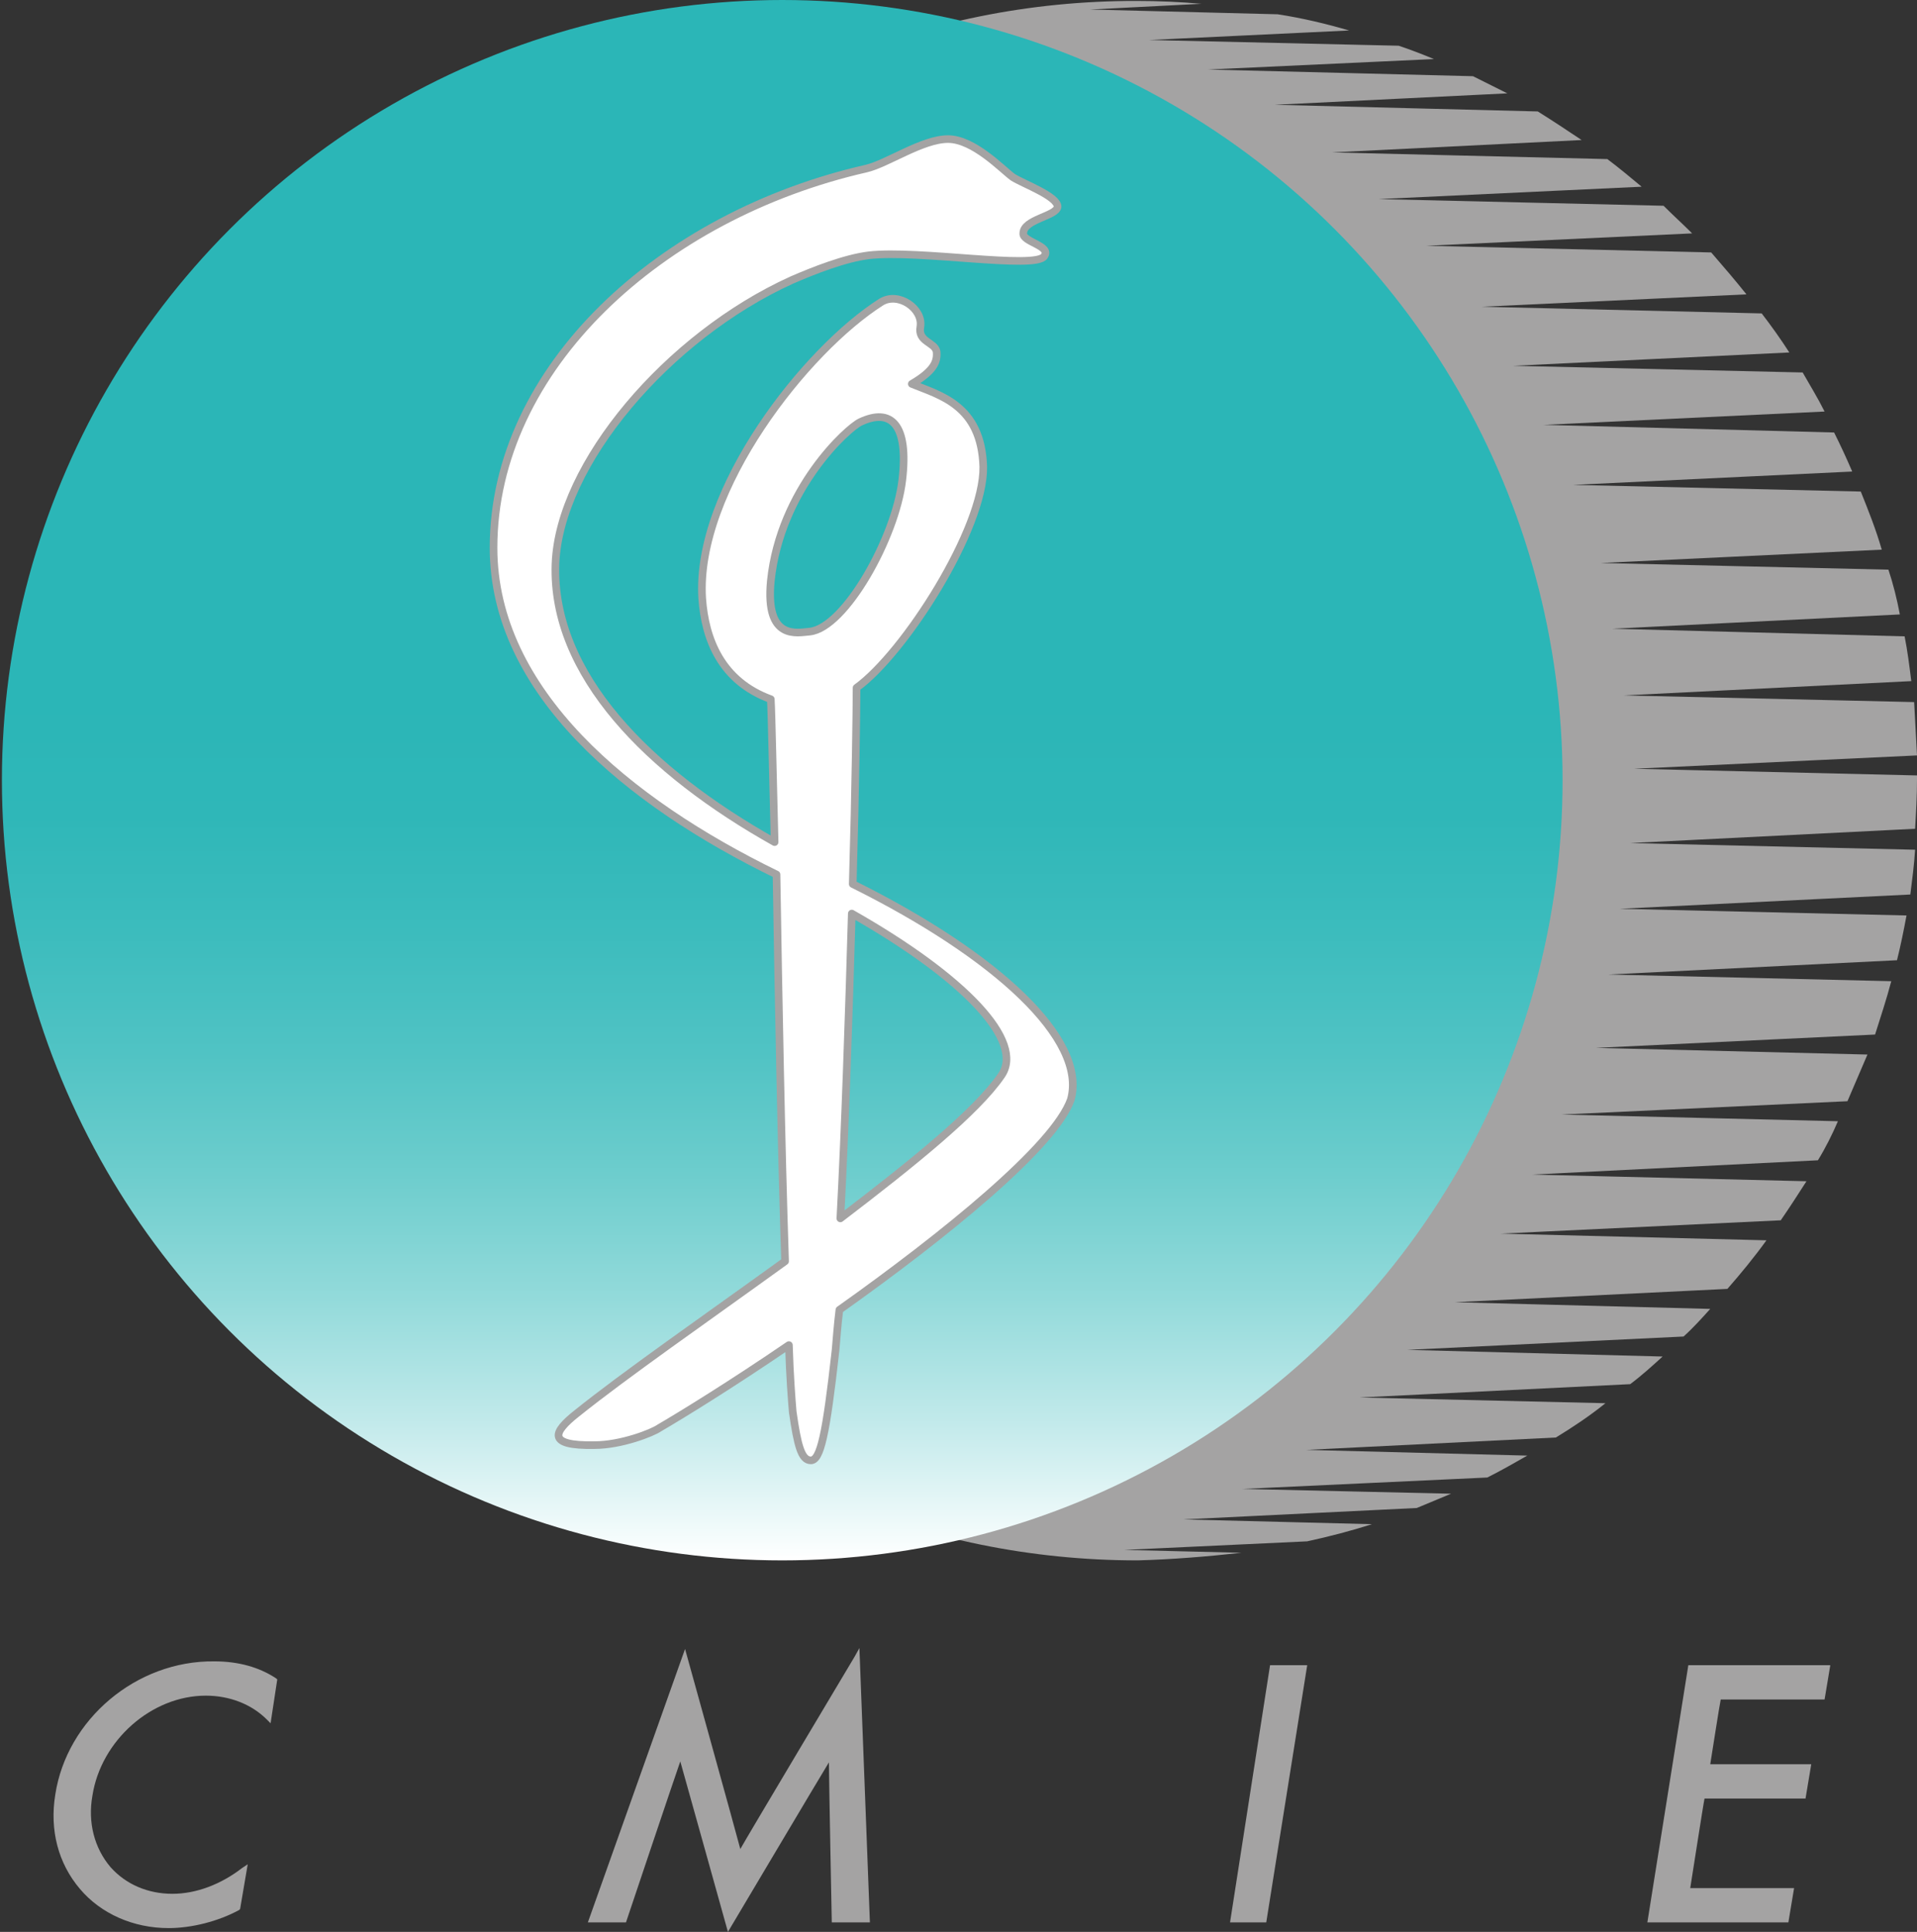 <?xml version="1.0" encoding="utf-8"?>
<!-- Generator: Adobe Illustrator 17.1.0, SVG Export Plug-In . SVG Version: 6.00 Build 0)  -->
<!DOCTYPE svg PUBLIC "-//W3C//DTD SVG 1.1//EN" "http://www.w3.org/Graphics/SVG/1.1/DTD/svg11.dtd">
<svg version="1.1" id="Calque_1" xmlns="http://www.w3.org/2000/svg" xmlns:xlink="http://www.w3.org/1999/xlink" x="0px" y="0px"
	 viewBox="0 0 201.2 202.8" enable-background="new 0 0 201.2 202.8" xml:space="preserve">
<rect x="0" y="0" width="201.2" height="202.8" fill="#333333" stroke="none"/>
<g>
	<g>
		<g>
			<path fill="#A4A3A3" d="M5.8,188.4c-0.6,3.7,0.3,7.2,2.6,9.9c2.2,2.6,5.6,4.1,9.3,4.1c2.4,0,5.2-0.7,7.4-1.9l0.1-0.1l0.8-4.7
				l-0.6,0.4c-2.2,1.7-4.8,2.7-7.3,2.7c-2.6,0-4.9-1-6.5-2.8c-1.7-2-2.4-4.7-1.9-7.5c0.9-5.8,6.2-10.5,11.9-10.5
				c2.5,0,4.8,0.9,6.4,2.5l0.4,0.4l0.7-4.6l-0.1-0.1c-1.8-1.2-4-1.8-6.5-1.8C14.3,174.3,7,180.5,5.8,188.4z"/>
			<path fill="#A4A3A3" d="M89.7,173.9c0,0-11.4,19.1-12,20.2c-0.3-1.2-5.8-21-5.8-21l-10.2,28.7h4c0,0,5.2-15.5,5.7-16.9
				c0.4,1.4,5,17.9,5,17.9S86.2,186.3,87,185c0,1.6,0.3,16.8,0.3,16.8h4L90.2,173L89.7,173.9z"/>
			<polygon fill="#A4A3A3" points="136.9,174.8 133.3,174.8 129.1,201.8 132.9,201.8 137.2,174.8 			"/>
			<path fill="#A4A3A3" d="M191.6,174.8h-14.4l-4.3,27h14.8l0.6-3.6c0,0-10.3,0-10.9,0c0.1-0.6,1.4-9,1.5-9.4c0.5,0,10.6,0,10.6,0
				l0.6-3.6c0,0-9.9,0-10.6,0c0.1-0.6,1-6.4,1.1-6.8c0.5,0,10.9,0,10.9,0l0.6-3.6H191.6z"/>
		</g>
		<g>
			<path fill="#A4A3A3" d="M28.1,180.2c-1.6-1.7-4.1-2.6-6.6-2.6c-5.9,0-11.2,4.9-12.1,10.8c-0.9,5.8,2.8,10.7,8.7,10.7
				c2.6,0,5.2-1,7.5-2.7l-0.6,3.9c-2.2,1.2-4.9,1.9-7.2,1.9c-7.5,0-12.8-6-11.6-13.6c1.2-7.8,8.5-13.9,16.2-13.9
				c2.3,0,4.6,0.6,6.4,1.8L28.1,180.2z"/>
			<path fill="#A4A3A3" d="M71.4,184.1L71.4,184.1l-5.9,17.4h-3.4l9.7-27.5l5.8,20.8L90,174l1,27.5h-3.4l-0.3-17.4h-0.1l-10.8,18
				L71.4,184.1z"/>
			<path fill="#A4A3A3" d="M132.7,201.5h-3.3l4.2-26.4h3.3L132.7,201.5z"/>
			<path fill="#A4A3A3" d="M177.4,175.1h14.2l-0.5,3h-10.9l-1.2,7.4h10.6l-0.5,3h-10.6l-1.6,10h10.9l-0.5,3h-14.2L177.4,175.1z"/>
		</g>
	</g>
	<g>
		<path fill="#A4A3A3" d="M130.3,163l-12.3-0.3l19.2-0.9c2.3-0.5,4.6-1.1,6.8-1.8l-19.8-0.5l24.5-1.2c1.2-0.5,2.4-1,3.6-1.5
			l-21.9-0.5l25.7-1.2c1.4-0.7,2.8-1.5,4.2-2.3l-23.2-0.6l26.2-1.3c1.8-1.1,3.6-2.3,5.2-3.6l-25.8-0.6l28.4-1.4
			c1.2-0.9,2.3-1.9,3.4-2.9l-26.8-0.7l29-1.4c1-0.9,1.9-1.9,2.8-2.9l-26.8-0.7l28.6-1.4c1.4-1.6,2.8-3.3,4.1-5.1l-27.9-0.7l29.4-1.4
			c0.9-1.3,1.8-2.7,2.7-4.1l-28.8-0.7l30-1.5c0.8-1.3,1.5-2.7,2.1-4.1l-29-0.7l30-1.4c0.7-1.6,1.4-3.3,2.1-4.9l-28.5-0.7l29.3-1.4
			c0.6-1.9,1.2-3.7,1.7-5.6l-29.7-0.7l30.3-1.5c0.4-1.6,0.7-3.1,1-4.7l-30.1-0.7l30.5-1.5c0.2-1.6,0.4-3.1,0.5-4.7l-29.9-0.7L201,87
			c0.1-1.7,0.2-3.4,0.2-5.2c0-0.1,0-0.3,0-0.4l-29.7-0.7l29.7-1.4c-0.1-1.9-0.2-3.8-0.3-5.6l-30.5-0.7l30.2-1.5
			c-0.2-1.6-0.4-3.2-0.7-4.7L169.2,66l30.2-1.5c-0.3-1.6-0.7-3.2-1.2-4.7L168,59.1l29.5-1.4c-0.6-2.1-1.4-4.1-2.2-6.1l-30.2-0.7
			l29.3-1.4c-0.6-1.4-1.2-2.7-1.9-4.1L162,44.6l29.5-1.4c-0.7-1.4-1.5-2.7-2.3-4.1l-30.4-0.7l29-1.4c-0.9-1.4-1.9-2.8-2.9-4.1
			l-29.4-0.7l27.8-1.3c-1.2-1.5-2.4-2.9-3.7-4.4l-29.9-0.7l27.9-1.3c-1-1-2-1.9-3-2.9l-29.9-0.7l27.6-1.3c-1.2-1-2.4-2-3.6-2.9
			l-28.9-0.7l26.2-1.3c-1.5-1-3-2-4.6-3L133.8,11l24.4-1.2c-1.2-0.6-2.4-1.2-3.6-1.8l-27.8-0.7l23.7-1.1c-1.2-0.5-2.5-1-3.7-1.4
			l-26.2-0.6l21-1c-2.4-0.7-4.9-1.3-7.5-1.7l-19.7-0.5l11.7-0.6c-2.2-0.2-4.5-0.3-6.8-0.3C74.1,0,37.5,36.6,37.5,81.9
			c0,45.2,36.6,81.9,81.9,81.9C123,163.7,126.7,163.4,130.3,163z"/>
		<linearGradient id="SVGID_1_" gradientUnits="userSpaceOnUse" x1="82.062" y1="163.712" x2="82.062" y2="0">
			<stop  offset="0" style="stop-color:#FFFFFF"/>
			<stop  offset="1.316682e-02" style="stop-color:#F5FCFC"/>
			<stop  offset="9.076865e-02" style="stop-color:#C0E9EA"/>
			<stop  offset="0.169" style="stop-color:#92DADA"/>
			<stop  offset="0.247" style="stop-color:#6DCDCD"/>
			<stop  offset="0.325" style="stop-color:#50C3C4"/>
			<stop  offset="0.402" style="stop-color:#3CBCBD"/>
			<stop  offset="0.477" style="stop-color:#2FB7B8"/>
			<stop  offset="0.551" style="stop-color:#2BB6B7"/>
		</linearGradient>
		<circle fill="url(#SVGID_1_)" cx="82.1" cy="81.9" r="81.9"/>
	</g>
</g>
<g>
	<g>
		<path fill="#FFFFFF" d="M89.5,92.8c0.3-10.4,0.4-18.7,0.4-20.6c5-3.6,13.4-16.7,13.3-23.2c-0.2-6.5-4.6-7.5-7.5-8.7
			c2.4-1.4,2.7-2.4,2.6-3.4c-0.2-1-2-1-1.7-2.6c0.3-1.9-2.3-3.7-4.1-2.6c-7.9,5-19.5,19.7-18.8,31.1c0.3,4.3,2,8.7,7.2,10.6
			c0.1,1.8,0.2,7.5,0.4,15c-13.2-7.4-23.4-17.6-23-29.2c0.4-10.5,11.8-23.9,24.8-29.8c2.3-1,5.6-2.3,8.1-2.6
			c5.2-0.6,17.5,1.5,18.4,0.1c0.8-1.1-2.3-1.5-2.2-2.4c0-1.5,3.5-1.8,3.6-2.8c0-1.1-3.6-2.4-4.7-3.1c-1.1-0.8-4.1-4-6.8-4
			c-2.7,0-6.4,2.6-8.6,3.1c-21.5,4.9-39.1,20.9-39.1,39.8c0,15.1,14.1,26.7,29.7,34.3c0.2,12.5,0.5,28.6,0.9,40.6
			c-8.3,6-16.8,11.9-21.9,16c-2.4,1.9-3.2,3.4,1.9,3.3c2.8,0,6.1-1.3,6.8-1.8c2.4-1.4,7.6-4.6,13.6-8.7c0.1,3.3,0.3,5.8,0.4,7
			c0.5,3.5,0.9,5.1,1.9,5.1c1,0,1.6-2.6,2.6-11.6c0.1-1.1,0.2-2.6,0.4-4.2c11-7.8,22.6-17.2,24.3-22.1
			C114.1,109.1,104.6,100.3,89.5,92.8z M80.9,61c1-9.7,8.1-16.1,9.4-16.7c3.2-1.5,5.1,0.2,4.4,6.1c-0.7,6-6,15.5-9.7,15.9
			C83.7,66.4,80.3,67.3,80.9,61z M105.1,112.9c-2.6,3.8-9.3,9.2-16.9,15c0.5-9.5,0.9-21.5,1.2-32
			C101.2,102.6,107.6,109.3,105.1,112.9z"/>
	</g>
	<g>
		<path fill="none" stroke="#A4A3A3" stroke-width="0.8" stroke-linecap="round" stroke-linejoin="round" d="M89.5,92.8
			c0.3-10.4,0.4-18.7,0.4-20.6c5-3.6,13.4-16.7,13.3-23.2c-0.2-6.5-4.6-7.5-7.5-8.7c2.4-1.4,2.7-2.4,2.6-3.4c-0.2-1-2-1-1.7-2.6
			c0.3-1.9-2.3-3.7-4.1-2.6c-7.9,5-19.5,19.7-18.8,31.1c0.3,4.3,2,8.7,7.2,10.6c0.1,1.8,0.2,7.5,0.4,15c-13.2-7.4-23.4-17.6-23-29.2
			c0.4-10.5,11.8-23.9,24.8-29.8c2.3-1,5.6-2.3,8.1-2.6c5.2-0.6,17.5,1.5,18.4,0.1c0.8-1.1-2.3-1.5-2.2-2.4c0-1.5,3.5-1.8,3.6-2.8
			c0-1.1-3.6-2.4-4.7-3.1c-1.1-0.8-4.1-4-6.8-4c-2.7,0-6.4,2.6-8.6,3.1c-21.5,4.9-39.1,20.9-39.1,39.8c0,15.1,14.1,26.7,29.7,34.3
			c0.2,12.5,0.5,28.6,0.9,40.6c-8.3,6-16.8,11.9-21.9,16c-2.4,1.9-3.2,3.4,1.9,3.3c2.8,0,6.1-1.3,6.8-1.8c2.4-1.4,7.6-4.6,13.6-8.7
			c0.1,3.3,0.3,5.8,0.4,7c0.5,3.5,0.9,5.1,1.9,5.1c1,0,1.6-2.6,2.6-11.6c0.1-1.1,0.2-2.6,0.4-4.2c11-7.8,22.6-17.2,24.3-22.1
			C114.1,109.1,104.6,100.3,89.5,92.8z M80.9,61c1-9.7,8.1-16.1,9.4-16.7c3.2-1.5,5.1,0.2,4.4,6.1c-0.7,6-6,15.5-9.7,15.9
			C83.7,66.4,80.3,67.3,80.9,61z M105.1,112.9c-2.6,3.8-9.3,9.2-16.9,15c0.5-9.5,0.9-21.5,1.2-32
			C101.2,102.6,107.6,109.3,105.1,112.9z"/>
	</g>
</g>
</svg>
